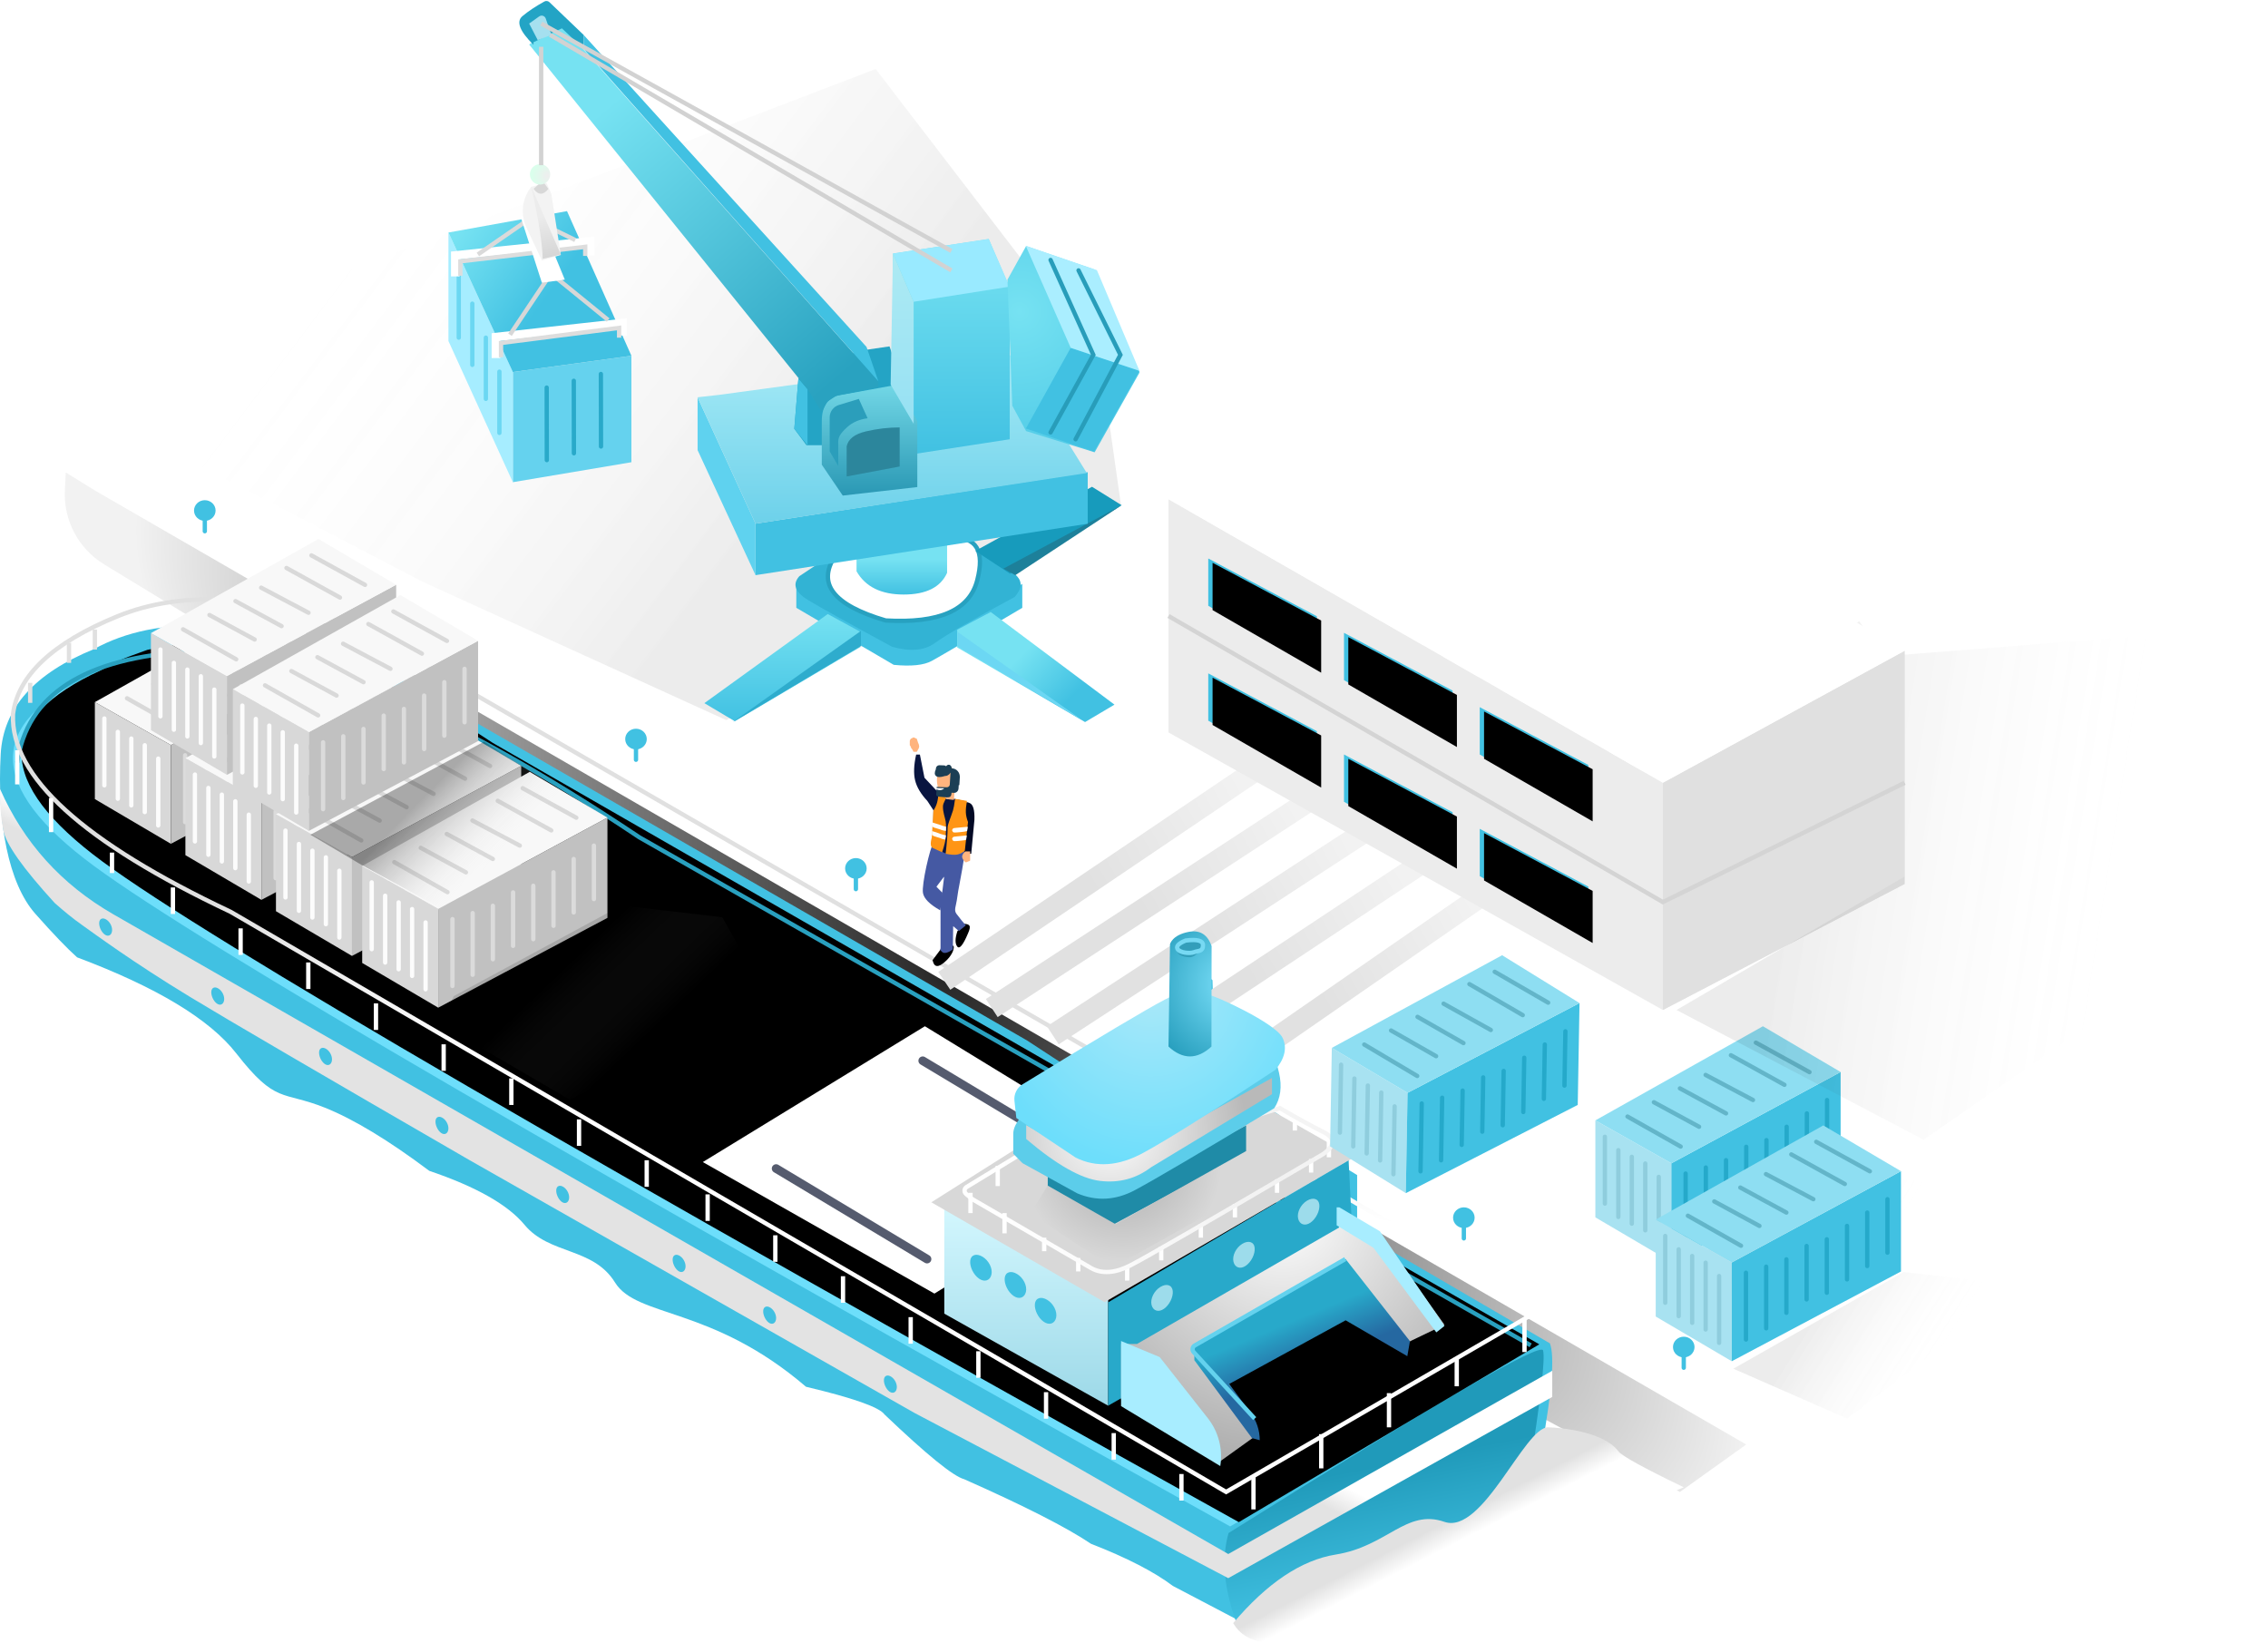 <?xml version="1.0" encoding="UTF-8"?>
<svg width="526px" height="381px" viewBox="0 0 526 381" version="1.1" xmlns="http://www.w3.org/2000/svg" xmlns:xlink="http://www.w3.org/1999/xlink">
    <title>Group 3</title>
    <defs>
        <linearGradient x1="81.202%" y1="39.574%" x2="45.119%" y2="54.026%" id="linearGradient-1">
            <stop stop-color="#FFFFFF" stop-opacity="0" offset="0%"></stop>
            <stop stop-color="#FFFFFF" offset="100%"></stop>
        </linearGradient>
        <radialGradient cx="52.241%" cy="50%" fx="52.241%" fy="50%" r="30.9%" gradientTransform="translate(0.522,0.5),scale(0.605,1),rotate(123.782),scale(1,2.976),translate(-0.522,-0.5)" id="radialGradient-2">
            <stop stop-color="#282828" offset="0%"></stop>
            <stop stop-color="#F2F2F2" offset="100%"></stop>
        </radialGradient>
        <linearGradient x1="42.226%" y1="39.018%" x2="50%" y2="78.681%" id="linearGradient-3">
            <stop stop-color="#209ABA" offset="0%"></stop>
            <stop stop-color="#41C1E2" offset="100%"></stop>
        </linearGradient>
        <path d="M21.302,156.498 C-3.261,167.715 -3.099,182.488 21.787,200.817 C46.673,219.145 134.511,270.206 285.301,354 L355,312.767 L112.295,173.292 C82.586,153.549 55.876,146.357 32.165,151.716 L28.128,153.181 C26.748,153.681 25.406,154.283 24.113,154.98 L21.302,156.498 L21.302,156.498 Z" id="path-4"></path>
        <filter x="-0.9%" y="-1.5%" width="101.7%" height="102.9%" filterUnits="objectBoundingBox" id="filter-5">
            <feGaussianBlur stdDeviation="2" in="SourceAlpha" result="shadowBlurInner1"></feGaussianBlur>
            <feOffset dx="2" dy="-1" in="shadowBlurInner1" result="shadowOffsetInner1"></feOffset>
            <feComposite in="shadowOffsetInner1" in2="SourceAlpha" operator="arithmetic" k2="-1" k3="1" result="shadowInnerInner1"></feComposite>
            <feColorMatrix values="0 0 0 0 0   0 0 0 0 0   0 0 0 0 0  0 0 0 0.07 0" type="matrix" in="shadowInnerInner1"></feColorMatrix>
        </filter>
        <linearGradient x1="53.209%" y1="54.284%" x2="51.277%" y2="56.175%" id="linearGradient-6">
            <stop stop-color="#FFFFFF" offset="0%"></stop>
            <stop stop-color="#E3E3E3" offset="100%"></stop>
        </linearGradient>
        <linearGradient x1="7.669%" y1="32.807%" x2="4.31%" y2="43.74%" id="linearGradient-7">
            <stop stop-color="#E0E0E0" offset="0%"></stop>
            <stop stop-color="#FFFFFF" offset="100%"></stop>
        </linearGradient>
        <linearGradient x1="40.449%" y1="50%" x2="46.336%" y2="55.668%" id="linearGradient-8">
            <stop stop-color="#E1E1E1" offset="0%"></stop>
            <stop stop-color="#FFFFFF" offset="100%"></stop>
        </linearGradient>
        <linearGradient x1="46.092%" y1="65.539%" x2="19.834%" y2="75.838%" id="linearGradient-9">
            <stop stop-color="#F2F2F2" offset="0%"></stop>
            <stop stop-color="#E1E1E1" offset="100%"></stop>
        </linearGradient>
        <linearGradient x1="46.092%" y1="64.519%" x2="19.834%" y2="74.142%" id="linearGradient-10">
            <stop stop-color="#F2F2F2" offset="0%"></stop>
            <stop stop-color="#E1E1E1" offset="100%"></stop>
        </linearGradient>
        <linearGradient x1="46.092%" y1="64.947%" x2="19.834%" y2="74.854%" id="linearGradient-11">
            <stop stop-color="#F2F2F2" offset="0%"></stop>
            <stop stop-color="#E1E1E1" offset="100%"></stop>
        </linearGradient>
        <linearGradient x1="46.092%" y1="66.304%" x2="19.834%" y2="77.111%" id="linearGradient-12">
            <stop stop-color="#F2F2F2" offset="0%"></stop>
            <stop stop-color="#E1E1E1" offset="100%"></stop>
        </linearGradient>
        <linearGradient x1="46.092%" y1="64.523%" x2="19.834%" y2="74.149%" id="linearGradient-13">
            <stop stop-color="#F2F2F2" offset="0%"></stop>
            <stop stop-color="#E1E1E1" offset="100%"></stop>
        </linearGradient>
        <linearGradient x1="50%" y1="0%" x2="50%" y2="100%" id="linearGradient-14">
            <stop stop-color="#D5F8FF" offset="0%"></stop>
            <stop stop-color="#9DD9E8" offset="100%"></stop>
        </linearGradient>
        <radialGradient cx="50%" cy="0%" fx="50%" fy="0%" r="100%" gradientTransform="translate(0.5,0),scale(0.773,1),rotate(90),translate(-0.5,-0)" id="radialGradient-15">
            <stop stop-color="#FFFFFF" offset="0%"></stop>
            <stop stop-color="#AEAEAE" offset="100%"></stop>
        </radialGradient>
        <linearGradient x1="38.735%" y1="37.523%" x2="50%" y2="60.398%" id="linearGradient-16">
            <stop stop-color="#28A9CA" offset="0%"></stop>
            <stop stop-color="#2568A1" offset="100%"></stop>
        </linearGradient>
        <radialGradient cx="81.417%" cy="30.77%" fx="81.417%" fy="30.77%" r="164.746%" gradientTransform="translate(0.814,0.308),scale(0.442,1),rotate(164.027),translate(-0.814,-0.308)" id="radialGradient-17">
            <stop stop-color="#F1F1F1" offset="0%"></stop>
            <stop stop-color="#FFFFFF" offset="100%"></stop>
        </radialGradient>
        <radialGradient cx="33.269%" cy="15.628%" fx="33.269%" fy="15.628%" r="79.689%" gradientTransform="translate(0.333,0.156),scale(0.453,1),rotate(90),translate(-0.333,-0.156)" id="radialGradient-18">
            <stop stop-color="#ABABAB" offset="0%"></stop>
            <stop stop-color="#D8D8D8" offset="100%"></stop>
        </radialGradient>
        <radialGradient cx="34.245%" cy="50%" fx="34.245%" fy="50%" r="131.296%" gradientTransform="translate(0.342,0.5),scale(0.421,1),rotate(-12.158),translate(-0.342,-0.5)" id="radialGradient-19">
            <stop stop-color="#FFFFFF" offset="0%"></stop>
            <stop stop-color="#B9B9B9" offset="100%"></stop>
        </radialGradient>
        <radialGradient cx="50%" cy="0%" fx="50%" fy="0%" r="100%" gradientTransform="translate(0.5,0),scale(0.635,1),rotate(90),translate(-0.5,-0)" id="radialGradient-20">
            <stop stop-color="#ACE9F9" offset="0%"></stop>
            <stop stop-color="#6DDEFB" offset="100%"></stop>
        </radialGradient>
        <radialGradient cx="146.123%" cy="42.209%" fx="146.123%" fy="42.209%" r="198.393%" gradientTransform="translate(1.461,0.422),scale(1,0.345),rotate(90),translate(-1.461,-0.422)" id="radialGradient-21">
            <stop stop-color="#7DE1FB" offset="0%"></stop>
            <stop stop-color="#29A0BF" offset="100%"></stop>
        </radialGradient>
        <linearGradient x1="23.982%" y1="41.145%" x2="71.705%" y2="56.385%" id="linearGradient-22">
            <stop stop-color="#000000" stop-opacity="0.075" offset="0%"></stop>
            <stop stop-color="#F8F8F8" stop-opacity="0" offset="100%"></stop>
        </linearGradient>
        <linearGradient x1="34.29%" y1="38.492%" x2="68.519%" y2="59.985%" id="linearGradient-23">
            <stop stop-color="#000000" stop-opacity="0.131" offset="0%"></stop>
            <stop stop-color="#FFFFFF" stop-opacity="0" offset="99.926%"></stop>
        </linearGradient>
        <filter x="-4.0%" y="-6.7%" width="108.0%" height="113.3%" filterUnits="objectBoundingBox" id="filter-24">
            <feGaussianBlur stdDeviation="1" in="SourceGraphic"></feGaussianBlur>
        </filter>
        <linearGradient x1="34.29%" y1="39.788%" x2="68.519%" y2="58.861%" id="linearGradient-25">
            <stop stop-color="#000000" stop-opacity="0.317" offset="0%"></stop>
            <stop stop-color="#FFFFFF" stop-opacity="0" offset="99.926%"></stop>
        </linearGradient>
        <linearGradient x1="23.982%" y1="37.354%" x2="71.705%" y2="59.118%" id="linearGradient-26">
            <stop stop-color="#F8F8F8" stop-opacity="0" offset="0%"></stop>
            <stop stop-color="#000000" stop-opacity="0.075" offset="100%"></stop>
        </linearGradient>
        <linearGradient x1="50%" y1="0%" x2="50%" y2="100%" id="linearGradient-27">
            <stop stop-color="#76E2F2" offset="0%"></stop>
            <stop stop-color="#41C1E2" offset="100%"></stop>
        </linearGradient>
        <linearGradient x1="50%" y1="25.513%" x2="89.703%" y2="52.701%" id="linearGradient-28">
            <stop stop-color="#76E2F2" offset="0%"></stop>
            <stop stop-color="#41C1E2" offset="100%"></stop>
        </linearGradient>
        <linearGradient x1="50%" y1="40.764%" x2="50%" y2="100%" id="linearGradient-29">
            <stop stop-color="#76E2F2" offset="0%"></stop>
            <stop stop-color="#41C1E2" offset="100%"></stop>
        </linearGradient>
        <linearGradient x1="50%" y1="0%" x2="50%" y2="100%" id="linearGradient-30">
            <stop stop-color="#A6EAF6" offset="0%"></stop>
            <stop stop-color="#6DD1EA" offset="100%"></stop>
        </linearGradient>
        <linearGradient x1="50%" y1="0%" x2="50%" y2="100%" id="linearGradient-31">
            <stop stop-color="#76E2F2" offset="0%"></stop>
            <stop stop-color="#41C1E2" offset="100%"></stop>
        </linearGradient>
        <linearGradient x1="50%" y1="0%" x2="50%" y2="100%" id="linearGradient-32">
            <stop stop-color="#72D7E6" offset="0%"></stop>
            <stop stop-color="#2A98B4" offset="100%"></stop>
        </linearGradient>
        <linearGradient x1="50%" y1="0%" x2="50%" y2="100%" id="linearGradient-33">
            <stop stop-color="#ADEAF3" offset="0%"></stop>
            <stop stop-color="#97E1F3" offset="100%"></stop>
        </linearGradient>
        <radialGradient cx="8.911%" cy="31.766%" fx="8.911%" fy="31.766%" r="156.138%" gradientTransform="translate(0.089,0.318),scale(1,0.64),rotate(90),translate(-0.089,-0.318)" id="radialGradient-34">
            <stop stop-color="#76E2F2" offset="0%"></stop>
            <stop stop-color="#41C1E2" offset="100%"></stop>
        </radialGradient>
        <linearGradient x1="25.502%" y1="18.944%" x2="83.831%" y2="94.967%" id="linearGradient-35">
            <stop stop-color="#76E2F2" offset="0%"></stop>
            <stop stop-color="#29A2C0" offset="100%"></stop>
        </linearGradient>
        <linearGradient x1="-3.987%" y1="28.644%" x2="48.431%" y2="61.924%" id="linearGradient-36">
            <stop stop-color="#76E2F2" offset="0%"></stop>
            <stop stop-color="#41C1E2" offset="100%"></stop>
        </linearGradient>
        <linearGradient x1="44.656%" y1="40.139%" x2="50%" y2="100%" id="linearGradient-37">
            <stop stop-color="#ECECEC" offset="0%"></stop>
            <stop stop-color="#D5D5D5" offset="100%"></stop>
        </linearGradient>
        <radialGradient cx="86.848%" cy="56.77%" fx="86.848%" fy="56.77%" r="75.587%" gradientTransform="translate(0.868,0.568),scale(1,0.996),rotate(-171.776),translate(-0.868,-0.568)" id="radialGradient-38">
            <stop stop-color="#EEEEEE" offset="0%"></stop>
            <stop stop-color="#DAFFEC" offset="100%"></stop>
        </radialGradient>
        <polygon id="path-39" points="9.223 45.52 34.408 58.919 34.408 71.006 9.223 56.491"></polygon>
        <filter x="-4.0%" y="-3.9%" width="107.9%" height="107.8%" filterUnits="objectBoundingBox" id="filter-40">
            <feGaussianBlur stdDeviation="0.5" in="SourceAlpha" result="shadowBlurInner1"></feGaussianBlur>
            <feOffset dx="1" dy="1" in="shadowBlurInner1" result="shadowOffsetInner1"></feOffset>
            <feComposite in="shadowOffsetInner1" in2="SourceAlpha" operator="arithmetic" k2="-1" k3="1" result="shadowInnerInner1"></feComposite>
            <feColorMatrix values="0 0 0 0 0   0 0 0 0 0   0 0 0 0 0  0 0 0 0.146 0" type="matrix" in="shadowInnerInner1"></feColorMatrix>
        </filter>
        <polygon id="path-41" points="40.704 62.761 65.89 76.159 65.89 88.246 40.704 73.732"></polygon>
        <filter x="-4.0%" y="-3.9%" width="107.9%" height="107.8%" filterUnits="objectBoundingBox" id="filter-42">
            <feGaussianBlur stdDeviation="0.5" in="SourceAlpha" result="shadowBlurInner1"></feGaussianBlur>
            <feOffset dx="1" dy="1" in="shadowBlurInner1" result="shadowOffsetInner1"></feOffset>
            <feComposite in="shadowOffsetInner1" in2="SourceAlpha" operator="arithmetic" k2="-1" k3="1" result="shadowInnerInner1"></feComposite>
            <feColorMatrix values="0 0 0 0 0   0 0 0 0 0   0 0 0 0 0  0 0 0 0.146 0" type="matrix" in="shadowInnerInner1"></feColorMatrix>
        </filter>
        <polygon id="path-43" points="72.186 80.001 97.371 93.399 97.371 105.486 72.186 90.972"></polygon>
        <filter x="-4.0%" y="-3.9%" width="107.9%" height="107.8%" filterUnits="objectBoundingBox" id="filter-44">
            <feGaussianBlur stdDeviation="0.5" in="SourceAlpha" result="shadowBlurInner1"></feGaussianBlur>
            <feOffset dx="1" dy="1" in="shadowBlurInner1" result="shadowOffsetInner1"></feOffset>
            <feComposite in="shadowOffsetInner1" in2="SourceAlpha" operator="arithmetic" k2="-1" k3="1" result="shadowInnerInner1"></feComposite>
            <feColorMatrix values="0 0 0 0 0   0 0 0 0 0   0 0 0 0 0  0 0 0 0.146 0" type="matrix" in="shadowInnerInner1"></feColorMatrix>
        </filter>
        <polygon id="path-45" points="9.223 72.164 34.408 85.562 34.408 97.649 9.223 83.135"></polygon>
        <filter x="-4.0%" y="-3.9%" width="107.9%" height="107.8%" filterUnits="objectBoundingBox" id="filter-46">
            <feGaussianBlur stdDeviation="0.5" in="SourceAlpha" result="shadowBlurInner1"></feGaussianBlur>
            <feOffset dx="1" dy="1" in="shadowBlurInner1" result="shadowOffsetInner1"></feOffset>
            <feComposite in="shadowOffsetInner1" in2="SourceAlpha" operator="arithmetic" k2="-1" k3="1" result="shadowInnerInner1"></feComposite>
            <feColorMatrix values="0 0 0 0 0   0 0 0 0 0   0 0 0 0 0  0 0 0 0.146 0" type="matrix" in="shadowInnerInner1"></feColorMatrix>
        </filter>
        <polygon id="path-47" points="72.186 108.212 97.371 121.61 97.371 133.697 72.186 119.183"></polygon>
        <filter x="-4.0%" y="-3.9%" width="107.9%" height="107.8%" filterUnits="objectBoundingBox" id="filter-48">
            <feGaussianBlur stdDeviation="0.5" in="SourceAlpha" result="shadowBlurInner1"></feGaussianBlur>
            <feOffset dx="1" dy="1" in="shadowBlurInner1" result="shadowOffsetInner1"></feOffset>
            <feComposite in="shadowOffsetInner1" in2="SourceAlpha" operator="arithmetic" k2="-1" k3="1" result="shadowInnerInner1"></feComposite>
            <feColorMatrix values="0 0 0 0 0   0 0 0 0 0   0 0 0 0 0  0 0 0 0.146 0" type="matrix" in="shadowInnerInner1"></feColorMatrix>
        </filter>
        <polygon id="path-49" points="40.704 90.972 65.89 104.37 65.89 116.457 40.704 101.943"></polygon>
        <filter x="-4.0%" y="-3.9%" width="107.9%" height="107.8%" filterUnits="objectBoundingBox" id="filter-50">
            <feGaussianBlur stdDeviation="0.5" in="SourceAlpha" result="shadowBlurInner1"></feGaussianBlur>
            <feOffset dx="1" dy="1" in="shadowBlurInner1" result="shadowOffsetInner1"></feOffset>
            <feComposite in="shadowOffsetInner1" in2="SourceAlpha" operator="arithmetic" k2="-1" k3="1" result="shadowInnerInner1"></feComposite>
            <feColorMatrix values="0 0 0 0 0   0 0 0 0 0   0 0 0 0 0  0 0 0 0.146 0" type="matrix" in="shadowInnerInner1"></feColorMatrix>
        </filter>
        <linearGradient x1="16.604%" y1="60.633%" x2="71.705%" y2="68.279%" id="linearGradient-51">
            <stop stop-color="#000000" stop-opacity="0.075" offset="0%"></stop>
            <stop stop-color="#F8F8F8" stop-opacity="0" offset="100%"></stop>
        </linearGradient>
    </defs>
    <g id="UI-DESKTOP" stroke="none" stroke-width="1" fill="none" fill-rule="evenodd">
        <g id="Cards-/-Buy-Now-Load-Later" transform="translate(-779, -211)">
            <g id="Group-3" transform="translate(779, 211)">
                <polygon id="Path-479" fill="url(#linearGradient-1)" points="404.199 335 526 251.046 106.534 59 15 109.469"></polygon>
                <path d="M15.25,109.576 L22,113.743 L404.993,335 L389.615,346 L281.596,287.868 L24.134,130.874 C18.195,127.253 14.71,120.677 15.048,113.73 L15.25,109.576 L15.25,109.576 Z" id="Path-70" fill="url(#radialGradient-2)"></path>
                <path d="M17.879,222.02 C36.308,228.941 48.611,236.361 54.788,244.279 C64.053,256.156 65.371,252.897 75.354,256.888 C82.009,259.549 90.08,264.432 99.568,271.537 C110.432,275.222 117.793,279.394 121.651,284.051 C127.437,291.036 137.547,289.211 142.632,297.42 C147.717,305.629 165.106,302.88 186.926,321.608 C197.904,324.218 203.978,326.364 205.148,328.045 C214.935,337.376 221.094,342.379 223.624,343.052 C237.554,349.227 247.355,354.218 253.027,358.026 C261.335,361.262 267.665,364.52 272.018,367.8 C282.442,373.267 287.654,376 287.654,376 C294.237,370.929 298.539,368.101 300.561,367.514 C308.601,363.296 313.926,361.106 316.537,360.943 L335.069,349.751 C346.281,340.563 353.77,335.968 357.536,335.968 C359.951,322.631 360.591,314.488 359.456,311.54 C329.65,294.168 314.747,285.482 314.747,285.482 C314.75,276.834 314.752,272.51 314.752,272.51 C303.616,265.731 298.048,262.342 298.048,262.342 C298.161,259.891 297.079,258.317 294.801,257.622 C296.183,252.475 296.55,248.955 295.9,247.061 C291.908,241.677 287.868,238.143 283.779,236.46 C282.236,236.13 281.465,235.965 281.465,235.965 C281.29,230.204 281.203,227.323 281.203,227.323 C280.64,226.823 280.358,226.573 280.358,226.573 C276.822,225.882 275.054,225.536 275.054,225.536 C273.742,227 273.086,227.731 273.086,227.731 C272.773,230.999 272.616,232.633 272.616,232.633 C272.814,234.857 272.912,235.969 272.912,235.969 C258.027,244.919 250.585,249.393 250.585,249.393 L238.191,241.294 L85.386,153.16 C57.792,143.232 36.581,142.363 21.751,150.554 C7.957,156.171 0.762,164.262 0.167,174.826 C-0.726,190.673 1.973,204.906 8.18,211.906 C12.317,216.573 15.55,219.944 17.879,222.02 Z" id="Path-33" fill="#41C1E2"></path>
                <path d="M286.473,375.527 C290.463,386.886 312.302,366.744 312.302,366.744 C312.302,366.744 322.714,363.008 343.539,355.536 L354.59,341.653 C357.312,324.59 358.404,315.096 357.867,313.173 C357.331,311.25 333.018,325.371 284.93,355.536 C283.299,361.291 283.813,367.955 286.473,375.527 Z" id="Path-43" fill="url(#linearGradient-3)"></path>
                <g id="Path-35">
                    <use fill="#6DDEFB" fill-rule="evenodd" xlink:href="#path-4"></use>
                    <use fill="black" fill-opacity="1" filter="url(#filter-5)" xlink:href="#path-4"></use>
                </g>
                <path d="M4,176.863 C6.236,161.117 19.57,152.528 44.002,151.097 C68.434,149.667 103.192,164.028 148.274,194.18 L355,312" id="Path-36" stroke="#29A0BF"></path>
                <path d="M0.025,183 C5.509,195.426 14.236,205.089 26.204,211.991 L284.861,360.399 L360,317.9 L360,323.975 L284.861,366 L212.138,327.707 L108.797,268.995 C74.529,249.186 52.961,236.591 44.093,231.209 C30.791,223.135 21.814,216.491 18.944,214.459 C17.03,213.105 14.95,211.43 12.704,209.434 C5.323,201.374 1.338,195.728 0.748,192.498 C0.158,189.267 -0.083,186.101 0.025,183 Z" id="Path-38" fill="url(#linearGradient-6)"></path>
                <path d="M206.234,322.691 C206.994,323.281 207.768,323.001 207.961,322.068 C208.155,321.134 207.606,319.899 206.735,319.309 C205.865,318.719 205.092,318.999 205.008,319.932 C204.925,320.866 205.474,322.101 206.234,322.691 Z" id="Oval" fill="#41C1E2"></path>
                <path d="M178.234,306.691 C178.994,307.281 179.768,307.001 179.961,306.068 C180.155,305.134 179.606,303.899 178.735,303.309 C177.865,302.719 177.092,302.999 177.008,303.932 C176.925,304.866 177.474,306.101 178.234,306.691 Z" id="Oval-Copy-20" fill="#41C1E2"></path>
                <path d="M157.234,294.691 C157.994,295.281 158.768,295.001 158.961,294.068 C159.155,293.134 158.606,291.899 157.735,291.309 C156.865,290.719 156.092,290.999 156.008,291.932 C155.925,292.866 156.474,294.101 157.234,294.691 Z" id="Oval-Copy-21" fill="#41C1E2"></path>
                <path d="M130.234,278.691 C130.994,279.281 131.768,279.001 131.961,278.068 C132.155,277.134 131.606,275.899 130.735,275.309 C129.865,274.719 129.092,274.999 129.008,275.932 C128.925,276.866 129.474,278.101 130.234,278.691 Z" id="Oval-Copy-22" fill="#41C1E2"></path>
                <path d="M102.234,262.691 C102.994,263.281 103.768,263.001 103.961,262.068 C104.155,261.134 103.606,259.899 102.735,259.309 C101.865,258.719 101.092,258.999 101.008,259.932 C100.925,260.866 101.474,262.101 102.234,262.691 Z" id="Oval-Copy-23" fill="#41C1E2"></path>
                <path d="M75.234,246.691 C75.994,247.281 76.768,247.001 76.961,246.068 C77.155,245.134 76.606,243.899 75.735,243.309 C74.865,242.719 74.092,242.999 74.008,243.932 C73.925,244.866 74.474,246.101 75.234,246.691 Z" id="Oval-Copy-24" fill="#41C1E2"></path>
                <path d="M50.234,232.691 C50.994,233.281 51.768,233.001 51.961,232.068 C52.155,231.134 51.606,229.899 50.735,229.309 C49.865,228.719 49.092,228.999 49.008,229.932 C48.925,230.866 49.474,232.101 50.234,232.691 Z" id="Oval-Copy-25" fill="#41C1E2"></path>
                <path d="M24.234,216.691 C24.994,217.281 25.768,217.001 25.961,216.068 C26.155,215.134 25.606,213.899 24.735,213.309 C23.865,212.719 23.092,212.999 23.008,213.932 C22.925,214.866 23.474,216.101 24.234,216.691 Z" id="Oval-Copy-26" fill="#41C1E2"></path>
                <path d="M284.362,346 L355.753,304.588 C356.625,304.108 355.19,302.771 351.45,300.577 C347.71,298.382 334.357,290.595 311.393,277.216 L84.203,146.086 C61.237,137.844 42.248,136.792 27.238,142.93 C12.227,149.067 4.153,156.635 3.016,165.632 C2.412,180.016 19.235,195.293 53.482,211.463 L238.894,319.427 L284.362,346 Z" id="Path-39" stroke="url(#linearGradient-7)"></path>
                <path d="M286,376.419 C293.892,367.097 301.826,361.797 309.804,360.519 C321.77,358.601 326.121,349.869 335,352.938 C343.879,356.008 353.607,330.885 359.055,331.016 C361.745,331.08 371.889,331.935 375.328,336.567 C376.131,337.649 381.188,340.434 390.5,344.922 C343.448,364.839 314.976,376.297 305.083,379.296 C295.19,382.295 288.829,381.336 286,376.419 Z" id="Path-40" fill="url(#linearGradient-8)"></path>
                <path d="M274,341.844 L274,344.274 L274,348 M258.302,332.353 L258.302,334.783 L258.302,338.509 M242.605,322.862 L242.605,325.292 L242.605,329.018 M226.907,313.371 L226.907,315.801 L226.907,319.527 M211.209,305.462 L211.209,307.892 L211.209,311.618 M195.512,295.971 L195.512,298.401 L195.512,302.127 M179.814,286.481 L179.814,288.911 L179.814,292.636 M164.116,276.99 L164.116,279.42 L164.116,283.145 M149.988,269.081 L149.988,271.511 L149.988,275.236 M134.291,259.59 L134.291,262.02 L134.291,265.745 M118.593,250.099 L118.593,252.529 L118.593,256.255 M102.895,242.19 L102.895,244.62 L102.895,248.345 M87.198,232.699 L87.198,235.129 L87.198,238.855 M71.5,223.208 L71.5,225.638 L71.5,229.364 M55.802,215.299 L55.802,217.729 L55.802,221.455 M40.105,205.808 L40.105,208.238 L40.105,211.964 M25.977,197.727 L25.977,199.601 L25.977,202.473 M11.849,185.073 L11.849,188.195 L11.849,192.982 M4,174 L4,177.122 L4,181.909" id="Combined-Shape" stroke="#FFFFFF"></path>
                <path d="M7,158.364 L7,160.194 L7,163 M16,149.091 L16,150.921 L16,153.727 M22,146 L22,147.83 L22,150.636" id="Combined-Shape" stroke="#E0E0E0"></path>
                <path d="M290.71,350.05 L290.71,342.119 M306.424,340.533 L306.424,332.602 M322.139,331.016 L322.139,323.085 M337.853,321.498 L337.853,315.154 M353.567,313.567 L353.567,305.636" id="Combined-Shape" stroke="#FFFFFF"></path>
                <g id="Group-30" transform="translate(219, 118)" stroke-width="5">
                    <line x1="0" y1="109.467" x2="160.107" y2="1.27" id="Path-123" stroke="url(#linearGradient-9)"></line>
                    <line x1="25.176" y1="122.103" x2="183.71" y2="18.645" id="Path-123-Copy" stroke="url(#linearGradient-10)"></line>
                    <line x1="36.191" y1="131.581" x2="199.445" y2="23.384" id="Path-123-Copy-2" stroke="url(#linearGradient-11)"></line>
                    <line x1="55.074" y1="137.899" x2="213.607" y2="28.122" id="Path-123-Copy-3" stroke="url(#linearGradient-12)"></line>
                    <line x1="11.015" y1="115.785" x2="174.269" y2="9.168" id="Path-123-Copy-4" stroke="url(#linearGradient-13)"></line>
                </g>
                <polygon id="Path-62" fill="#FFFFFF" points="163 269.496 216.712 300 266 269.496 214.5 238"></polygon>
                <polygon id="Path-44" fill="url(#linearGradient-14)" points="257 326 219 304.652 219 278 257 301.42"></polygon>
                <polygon id="Path-45" fill="#28A9CA" points="257 302.032 257 326 314 293.466 312.767 269"></polygon>
                <polygon id="Path-46" fill="#D8D8D8" points="216 278.826 256.171 302 314 268.398 271.115 244"></polygon>
                <polygon id="Path-47" fill="url(#radialGradient-15)" points="260 311.689 260 324.496 282.846 339 291.935 332.479 284.332 319.788 310.566 304.241 325.712 311.689 335 307.228 320.188 286.507 310.566 281 310.566 284.683 263.681 311.689"></polygon>
                <path d="M260,311 L260,326.098 L283.011,340 C283.642,336.062 282.596,332.039 280.129,328.905 L268.963,314.725 L268.963,314.725 L260,311 Z" id="Path-48" fill="#A8EDFF"></path>
                <path d="M290.363,333.516 L292.161,334 C292.161,331.723 291.428,329.507 290.07,327.68 L285.078,320.96 L285.078,320.96 L312.078,306.198 L326.388,314.517 L327,311.035 L312.078,292 L277,312.108 L277,315.45 L290.363,333.516 Z" id="Path-49" fill="url(#linearGradient-16)"></path>
                <path d="M290.987,329 L276.845,313.58 C276.472,313.173 276.499,312.541 276.906,312.167 C276.96,312.117 277.02,312.074 277.084,312.037 L312,292 L312,292" id="Path-50" stroke="#64D2EE"></path>
                <polygon id="Path-51" fill="#A8EDFF" points="310 284.169 318.546 289.386 333.118 309 335 307.513 320.035 285.555 310.632 280 310 280"></polygon>
                <line x1="214" y1="246" x2="249" y2="267" id="Path-63-Copy" stroke="#555B6E" stroke-width="2" stroke-linecap="round"></line>
                <path d="M225.075,276.632 L225.075,281.33 M231.394,270.368 L231.394,275.066 M232.974,281.33 L232.974,286.028 M250.069,291.736 L250.069,294.864 M261.414,293.858 L261.414,296.99 M269.314,289.16 L269.314,292.292 M278.509,283.906 L278.509,287.034 M286.409,279.208 L286.409,282.336 M296.173,273.5 L296.173,276.632 M304.073,268.802 L304.073,271.934 M300.31,259 L300.31,260.473 L300.31,262.186 M308.21,263.698 L308.21,265.87 L308.21,268.396 M242.17,287.038 L242.17,290.166" id="Combined-Shape" stroke="#FFFFFF"></path>
                <path d="M225.491,278.097 L253.074,294.093 C255.588,295.483 258.61,295.275 262.141,293.47 C265.672,291.665 280.605,283.043 306.941,267.604 C309.686,265.586 309.686,263.897 306.941,262.536 C304.195,261.174 300.83,259.329 296.844,257 L245.351,272.678 L236.795,267.604 L224.188,275.277 C223.717,275.564 223.567,276.179 223.854,276.651 C223.91,276.743 223.981,276.826 224.064,276.896 L225.491,278.097 L225.491,278.097 Z" id="Path-52" stroke="url(#radialGradient-17)"></path>
                <polygon id="Path-55" fill="#1F8BA7" points="243 275.308 258.173 284 289 267.372 289 262.746 289 261 258.173 277.246 243 270.787"></polygon>
                <path d="M237.155,258.64 C235.718,260.215 235,261.645 235,262.929 C235,264.212 235,265.761 235,267.573 L237.155,269.763 L249.842,276.755 C254.307,278.637 258.769,278.385 263.228,276.002 C267.687,273.618 278.455,267.287 295.53,257.009 C297,254.755 297.368,252.012 296.632,248.78 C295.897,245.547 295.206,244.891 294.559,246.812 L284.189,240 L253.344,246.812 L237.155,257.009 L237.155,258.64 Z" id="Path-56" fill="#5CCDEA"></path>
                <polygon id="Path-57" fill="url(#radialGradient-18)" points="242.969 274.941 239 281.374 257.926 294 299.25 271.015 303 266.291 294.075 265 288.819 267.051 258.713 283.903"></polygon>
                <path d="M238,260.936 L238,264.151 C245.013,270.108 250.728,273.348 255.145,273.87 C259.563,274.392 263.49,273.345 266.927,270.729 L295,253.758 L295,250 L262.575,267.956 C257.091,269.087 252.536,268.736 248.909,266.902 C245.281,265.068 241.645,263.079 238,260.936 Z" id="Path-58" fill="url(#radialGradient-19)"></path>
                <path d="M235.706,259.28 L249.48,268.466 C254.224,270.829 259.446,270.462 265.145,267.364 C270.844,264.265 281.069,257.841 295.82,248.09 C298,245.419 298.545,242.948 297.455,240.678 C295.82,237.272 281.575,230.768 280.425,230.768 C279.276,230.768 276.597,228.471 270.144,231.822 C266.007,233.971 255.012,240.517 237.16,251.46 C235.841,252.268 235.106,253.764 235.274,255.302 L235.706,259.28 L235.706,259.28 Z" id="Path-59" fill="url(#radialGradient-20)"></path>
                <path d="M271,242.71 C274.318,245.763 277.64,245.763 280.964,242.71 L281,219.417 C280.056,216.723 278.286,215.622 275.688,216.114 C271.793,216.851 271.349,218.998 271.349,218.998 C271.349,218.998 271.233,226.902 271,242.71 Z" id="Path-60" fill="url(#radialGradient-21)"></path>
                <path d="M275.896,222 C277.495,222 279,219.65 279,218.842 C279,218.035 277.599,218 276,218 C274.401,218 273,219.731 273,220.538 C273,221.345 274.297,222 275.896,222 Z" id="Oval" fill="#339EBA"></path>
                <path d="M274.985,218.121 C273.41,218.764 272.772,219.399 273.072,220.026 C273.521,220.967 275.978,221.212 276.927,220.822 C277.876,220.432 279,220.768 279,219.194 C279,218.145 277.662,217.787 274.985,218.121 Z" id="Path-61" stroke="#77D9F3"></path>
                <line x1="180" y1="271" x2="215" y2="292" id="Path-63" stroke="#555B6E" stroke-width="2" stroke-linecap="round"></line>
                <path d="M227.057,296.536 C228.324,297.421 229.613,297.002 229.935,295.601 C230.258,294.201 229.343,292.348 227.892,291.464 C226.442,290.579 225.153,290.998 225.014,292.399 C224.875,293.799 225.79,295.652 227.057,296.536 Z" id="Oval-Copy-27" fill="#41C1E2"></path>
                <path d="M235.057,300.536 C236.324,301.421 237.613,301.002 237.935,299.601 C238.258,298.201 237.343,296.348 235.892,295.464 C234.442,294.579 233.153,294.998 233.014,296.399 C232.875,297.799 233.79,299.652 235.057,300.536 Z" id="Oval-Copy-28" fill="#41C1E2"></path>
                <path d="M242.057,306.536 C243.324,307.421 244.613,307.002 244.935,305.601 C245.258,304.201 244.343,302.348 242.892,301.464 C241.442,300.579 240.153,300.998 240.014,302.399 C239.875,303.799 240.79,305.652 242.057,306.536 Z" id="Oval-Copy-29" fill="#41C1E2"></path>
                <path d="M269.057,303.536 C270.324,304.421 271.613,304.002 271.935,302.601 C272.258,301.201 271.343,299.348 269.892,298.464 C268.442,297.579 267.153,297.998 267.014,299.399 C266.875,300.799 267.79,302.652 269.057,303.536 Z" id="Oval-Copy-30" fill="#9DDCEB" transform="translate(269.5, 301) scale(-1, 1) translate(-269.5, -301) "></path>
                <path d="M303.057,283.536 C304.324,284.421 305.613,284.002 305.935,282.601 C306.258,281.201 305.343,279.348 303.892,278.464 C302.442,277.579 301.153,277.998 301.014,279.399 C300.875,280.799 301.79,282.652 303.057,283.536 Z" id="Oval-Copy-31" fill="#9DDCEB" transform="translate(303.5, 281) scale(-1, 1) translate(-303.5, -281) "></path>
                <path d="M288.057,293.536 C289.324,294.421 290.613,294.002 290.935,292.601 C291.258,291.201 290.343,289.348 288.892,288.464 C287.442,287.579 286.153,287.998 286.014,289.399 C285.875,290.799 286.79,292.652 288.057,293.536 Z" id="Oval-Copy-32" fill="#9DDCEB" transform="translate(288.5, 291) scale(-1, 1) translate(-288.5, -291) "></path>
                <polygon id="Path-122" fill="url(#linearGradient-22)" points="388 294.421 427.522 272 455 275.172 414.403 306"></polygon>
                <g id="crate-copy" transform="translate(22, 141)">
                    <polygon id="Path-64" fill="#D8D8D8" points="-1.77605931e-13 21.833 -1.77605931e-13 44.322 17.632 54.692 17.632 31.787"></polygon>
                    <polygon id="Path-65" fill="#C1C1C1" points="17.632 54.692 56.88 33.869 56.88 10.61 17.632 31.787"></polygon>
                    <polygon id="Path-66" fill="#F8F8F8" points="0 21.833 17.632 31.787 56.88 10.61 38.858 3.5241089e-13"></polygon>
                    <path d="M20.933,34.158 L20.933,49.657 M25.62,32.757 L25.62,47.064 M30.306,31.058 L30.306,43.458 M34.993,27.958 L34.993,40.358 M39.68,26.409 L39.68,38.808 M44.367,23.309 L44.367,35.708 M49.053,20.209 L49.053,32.608 M53.74,17.109 L53.74,29.508" id="Combined-Shape" stroke="#DBDBDB" stroke-linecap="round"></path>
                    <path d="M2.204,25.632 L2.204,41.131 M5.328,28.732 L5.328,44.231 M8.453,30.282 L8.453,45.781 M11.577,31.831 L11.577,47.331 M14.702,34.931 L14.702,50.431" id="Combined-Shape" stroke="#FCFCFC" stroke-linecap="round"></path>
                    <path d="M7.29,20.203 L19.368,27.591 M37.64,4.113 L49.828,11.38 M31.756,6.828 L43.922,14.119 M25.73,11.189 L36.506,17.385 M19.671,14.097 L30.152,20.267 M13.524,17.102 L23.798,23.148" id="Combined-Shape" stroke="#D9D9D9" stroke-linecap="round" transform="translate(28.559, 15.852) rotate(-2) translate(-28.559, -15.852) "></path>
                </g>
                <g id="crate-copy-2" transform="translate(43, 154)">
                    <polygon id="Path-64" fill="#D8D8D8" points="-1.77605931e-13 21.833 -1.77605931e-13 44.322 17.632 54.692 17.632 31.787"></polygon>
                    <polygon id="Path-65" fill="#C1C1C1" points="17.632 54.692 56.88 33.869 56.88 10.61 17.632 31.787"></polygon>
                    <polygon id="Path-66" fill="#F8F8F8" points="0 21.833 17.632 31.787 56.88 10.61 38.858 3.5241089e-13"></polygon>
                    <path d="M20.933,34.158 L20.933,49.657 M25.62,32.757 L25.62,47.064 M30.306,31.058 L30.306,43.458 M34.993,27.958 L34.993,40.358 M39.68,26.409 L39.68,38.808 M44.367,23.309 L44.367,35.708 M49.053,20.209 L49.053,32.608 M53.74,17.109 L53.74,29.508" id="Combined-Shape" stroke="#DBDBDB" stroke-linecap="round"></path>
                    <path d="M2.204,25.632 L2.204,41.131 M5.328,28.732 L5.328,44.231 M8.453,30.282 L8.453,45.781 M11.577,31.831 L11.577,47.331 M14.702,34.931 L14.702,50.431" id="Combined-Shape" stroke="#FCFCFC" stroke-linecap="round"></path>
                    <path d="M7.29,20.203 L19.368,27.591 M37.64,4.113 L49.828,11.38 M31.756,6.828 L43.922,14.119 M25.73,11.189 L36.506,17.385 M19.671,14.097 L30.152,20.267 M13.524,17.102 L23.798,23.148" id="Combined-Shape" stroke="#D9D9D9" stroke-linecap="round" transform="translate(28.559, 15.852) rotate(-2) translate(-28.559, -15.852) "></path>
                </g>
                <g id="crate" transform="translate(64, 167)">
                    <polygon id="Path-64" fill="#D8D8D8" points="-1.77605931e-13 21.833 -1.77605931e-13 44.322 17.632 54.692 17.632 31.787"></polygon>
                    <polygon id="Path-65" fill="#C1C1C1" points="17.632 54.692 56.88 33.869 56.88 10.61 17.632 31.787"></polygon>
                    <polygon id="Path-66" fill="#F8F8F8" points="0 21.833 17.632 31.787 56.88 10.61 38.858 3.5241089e-13"></polygon>
                    <path d="M20.933,34.158 L20.933,49.657 M25.62,32.757 L25.62,47.064 M30.306,31.058 L30.306,43.458 M34.993,27.958 L34.993,40.358 M39.68,26.409 L39.68,38.808 M44.367,23.309 L44.367,35.708 M49.053,20.209 L49.053,32.608 M53.74,17.109 L53.74,29.508" id="Combined-Shape" stroke="#DBDBDB" stroke-linecap="round"></path>
                    <path d="M2.204,25.632 L2.204,41.131 M5.328,28.732 L5.328,44.231 M8.453,30.282 L8.453,45.781 M11.577,31.831 L11.577,47.331 M14.702,34.931 L14.702,50.431" id="Combined-Shape" stroke="#FCFCFC" stroke-linecap="round"></path>
                    <path d="M7.29,20.203 L19.368,27.591 M37.64,4.113 L49.828,11.38 M31.756,6.828 L43.922,14.119 M25.73,11.189 L36.506,17.385 M19.671,14.097 L30.152,20.267 M13.524,17.102 L23.798,23.148" id="Combined-Shape" stroke="#D9D9D9" stroke-linecap="round" transform="translate(28.559, 15.852) rotate(-2) translate(-28.559, -15.852) "></path>
                </g>
                <g id="crate" transform="translate(84, 179)">
                    <polygon id="Path-64" fill="#D8D8D8" points="-1.77605931e-13 21.833 -1.77605931e-13 44.322 17.632 54.692 17.632 31.787"></polygon>
                    <polygon id="Path-65" fill="#C1C1C1" points="17.632 54.692 56.88 33.869 56.88 10.61 17.632 31.787"></polygon>
                    <polygon id="Path-66" fill="#F8F8F8" points="0 21.833 17.632 31.787 56.88 10.61 38.858 3.5241089e-13"></polygon>
                    <path d="M20.933,34.158 L20.933,49.657 M25.62,32.757 L25.62,47.064 M30.306,31.058 L30.306,43.458 M34.993,27.958 L34.993,40.358 M39.68,26.409 L39.68,38.808 M44.367,23.309 L44.367,35.708 M49.053,20.209 L49.053,32.608 M53.74,17.109 L53.74,29.508" id="Combined-Shape" stroke="#DBDBDB" stroke-linecap="round"></path>
                    <path d="M2.204,25.632 L2.204,41.131 M5.328,28.732 L5.328,44.231 M8.453,30.282 L8.453,45.781 M11.577,31.831 L11.577,47.331 M14.702,34.931 L14.702,50.431" id="Combined-Shape" stroke="#FCFCFC" stroke-linecap="round"></path>
                    <path d="M7.29,20.203 L19.368,27.591 M37.64,4.113 L49.828,11.38 M31.756,6.828 L43.922,14.119 M25.73,11.189 L36.506,17.385 M19.671,14.097 L30.152,20.267 M13.524,17.102 L23.798,23.148" id="Combined-Shape" stroke="#D9D9D9" stroke-linecap="round" transform="translate(28.559, 15.852) rotate(-2) translate(-28.559, -15.852) "></path>
                </g>
                <g id="crate-copy-5" transform="translate(370, 238)">
                    <polygon id="Path-64" fill="#A8E2F1" points="-1.77605931e-13 21.833 -1.77605931e-13 44.322 17.632 54.692 17.632 31.787"></polygon>
                    <polygon id="Path-65" fill="#41C1E2" points="17.632 54.692 56.88 33.869 56.88 10.61 17.632 31.787"></polygon>
                    <polygon id="Path-66" fill="#8EDEF2" points="0 21.833 17.632 31.787 56.88 10.61 38.858 3.5241089e-13"></polygon>
                    <path d="M20.933,34.158 L20.933,49.657 M25.62,32.757 L25.62,47.064 M30.306,31.058 L30.306,43.458 M34.993,27.958 L34.993,40.358 M39.68,26.409 L39.68,38.808 M44.367,23.309 L44.367,35.708 M49.053,20.209 L49.053,32.608 M53.74,17.109 L53.74,29.508" id="Combined-Shape" stroke="#25A9CA" stroke-linecap="round"></path>
                    <path d="M2.204,25.632 L2.204,41.131 M5.328,28.732 L5.328,44.231 M8.453,30.282 L8.453,45.781 M11.577,31.831 L11.577,47.331 M14.702,34.931 L14.702,50.431" id="Combined-Shape" stroke="#8FCDDD" stroke-linecap="round"></path>
                    <path d="M7.29,20.203 L19.368,27.591 M37.64,4.113 L49.828,11.38 M31.756,6.828 L43.922,14.119 M25.73,11.189 L36.506,17.385 M19.671,14.097 L30.152,20.267 M13.524,17.102 L23.798,23.148" id="Combined-Shape" stroke="#63B5C9" stroke-linecap="round" transform="translate(28.559, 15.852) rotate(-2) translate(-28.559, -15.852) "></path>
                </g>
                <g id="crate-copy-6" transform="translate(384, 261)">
                    <polygon id="Path-64" fill="#A8E2F1" points="-1.77605931e-13 21.833 -1.77605931e-13 44.322 17.632 54.692 17.632 31.787"></polygon>
                    <polygon id="Path-65" fill="#41C1E2" points="17.632 54.692 56.88 33.869 56.88 10.61 17.632 31.787"></polygon>
                    <polygon id="Path-66" fill="#8EDEF2" points="0 21.833 17.632 31.787 56.88 10.61 38.858 3.5241089e-13"></polygon>
                    <path d="M20.933,34.158 L20.933,49.657 M25.62,32.757 L25.62,47.064 M30.306,31.058 L30.306,43.458 M34.993,27.958 L34.993,40.358 M39.68,26.409 L39.68,38.808 M44.367,23.309 L44.367,35.708 M49.053,20.209 L49.053,32.608 M53.74,17.109 L53.74,29.508" id="Combined-Shape" stroke="#25A9CA" stroke-linecap="round"></path>
                    <path d="M2.204,25.632 L2.204,41.131 M5.328,28.732 L5.328,44.231 M8.453,30.282 L8.453,45.781 M11.577,31.831 L11.577,47.331 M14.702,34.931 L14.702,50.431" id="Combined-Shape" stroke="#8FCDDD" stroke-linecap="round"></path>
                    <path d="M7.29,20.203 L19.368,27.591 M37.64,4.113 L49.828,11.38 M31.756,6.828 L43.922,14.119 M25.73,11.189 L36.506,17.385 M19.671,14.097 L30.152,20.267 M13.524,17.102 L23.798,23.148" id="Combined-Shape" stroke="#63B5C9" stroke-linecap="round" transform="translate(28.559, 15.852) rotate(-2) translate(-28.559, -15.852) "></path>
                </g>
                <g id="crate-copy-7" transform="translate(337.773, 249.351) rotate(1) translate(-337.773, -249.351) translate(308.773, 221.351)">
                    <polygon id="Path-64" fill="#A8E2F1" points="-1.78779085e-13 22.177 -1.78779085e-13 45.021 17.748 55.556 17.748 32.289"></polygon>
                    <polygon id="Path-65" fill="#41C1E2" points="17.748 55.556 57.255 34.403 57.255 10.777 17.748 32.289"></polygon>
                    <polygon id="Path-66" fill="#8EDEF2" points="0 22.177 17.748 32.289 57.255 10.777 39.114 3.57972605e-13"></polygon>
                    <path d="M21.071,34.697 L21.071,50.441 M25.789,33.274 L25.789,47.807 M30.507,31.548 L30.507,44.144 M35.224,28.4 L35.224,40.995 M39.942,26.825 L39.942,39.42 M44.66,23.677 L44.66,36.272 M49.377,20.528 L49.377,33.123 M54.095,17.379 L54.095,29.974" id="Combined-Shape" stroke="#25A9CA" stroke-linecap="round"></path>
                    <path d="M2.218,26.036 L2.218,41.78 M5.364,29.185 L5.364,44.929 M8.509,30.759 L8.509,46.503 M11.654,32.334 L11.654,48.078 M14.799,35.483 L14.799,51.226" id="Combined-Shape" stroke="#8FCDDD" stroke-linecap="round"></path>
                    <path d="M7.338,20.522 L19.496,28.026 M37.888,4.178 L50.157,11.559 M31.966,6.936 L44.212,14.342 M25.9,11.365 L36.747,17.66 M19.801,14.319 L30.351,20.587 M13.613,17.372 L23.955,23.514" id="Combined-Shape" stroke="#63B5C9" stroke-linecap="round" transform="translate(28.747, 16.102) rotate(-2) translate(-28.747, -16.102) "></path>
                </g>
                <g id="crate-copy-4" transform="translate(35, 125)">
                    <polygon id="Path-64" fill="#D8D8D8" points="-1.77605931e-13 21.833 -1.77605931e-13 44.322 17.632 54.692 17.632 31.787"></polygon>
                    <polygon id="Path-65" fill="#C1C1C1" points="17.632 54.692 56.88 33.869 56.88 10.61 17.632 31.787"></polygon>
                    <polygon id="Path-66" fill="#F8F8F8" points="0 21.833 17.632 31.787 56.88 10.61 38.858 3.5241089e-13"></polygon>
                    <path d="M20.933,34.158 L20.933,49.657 M25.62,32.757 L25.62,47.064 M30.306,31.058 L30.306,43.458 M34.993,27.958 L34.993,40.358 M39.68,26.409 L39.68,38.808 M44.367,23.309 L44.367,35.708 M49.053,20.209 L49.053,32.608 M53.74,17.109 L53.74,29.508" id="Combined-Shape" stroke="#DBDBDB" stroke-linecap="round"></path>
                    <path d="M2.204,25.632 L2.204,41.131 M5.328,28.732 L5.328,44.231 M8.453,30.282 L8.453,45.781 M11.577,31.831 L11.577,47.331 M14.702,34.931 L14.702,50.431" id="Combined-Shape" stroke="#FCFCFC" stroke-linecap="round"></path>
                    <path d="M7.29,20.203 L19.368,27.591 M37.64,4.113 L49.828,11.38 M31.756,6.828 L43.922,14.119 M25.73,11.189 L36.506,17.385 M19.671,14.097 L30.152,20.267 M13.524,17.102 L23.798,23.148" id="Combined-Shape" stroke="#D9D9D9" stroke-linecap="round" transform="translate(28.559, 15.852) rotate(-2) translate(-28.559, -15.852) "></path>
                </g>
                <g id="crate-copy-3" transform="translate(54, 138)">
                    <polygon id="Path-64" fill="#D8D8D8" points="-1.77605931e-13 21.833 -1.77605931e-13 44.322 17.632 54.692 17.632 31.787"></polygon>
                    <polygon id="Path-65" fill="#C1C1C1" points="17.632 54.692 56.88 33.869 56.88 10.61 17.632 31.787"></polygon>
                    <polygon id="Path-66" fill="#F8F8F8" points="0 21.833 17.632 31.787 56.88 10.61 38.858 3.5241089e-13"></polygon>
                    <path d="M20.933,34.158 L20.933,49.657 M25.62,32.757 L25.62,47.064 M30.306,31.058 L30.306,43.458 M34.993,27.958 L34.993,40.358 M39.68,26.409 L39.68,38.808 M44.367,23.309 L44.367,35.708 M49.053,20.209 L49.053,32.608 M53.74,17.109 L53.74,29.508" id="Combined-Shape" stroke="#DBDBDB" stroke-linecap="round"></path>
                    <path d="M2.204,25.632 L2.204,41.131 M5.328,28.732 L5.328,44.231 M8.453,30.282 L8.453,45.781 M11.577,31.831 L11.577,47.331 M14.702,34.931 L14.702,50.431" id="Combined-Shape" stroke="#FCFCFC" stroke-linecap="round"></path>
                    <path d="M7.29,20.203 L19.368,27.591 M37.64,4.113 L49.828,11.38 M31.756,6.828 L43.922,14.119 M25.73,11.189 L36.506,17.385 M19.671,14.097 L30.152,20.267 M13.524,17.102 L23.798,23.148" id="Combined-Shape" stroke="#D9D9D9" stroke-linecap="round" transform="translate(28.559, 15.852) rotate(-2) translate(-28.559, -15.852) "></path>
                </g>
                <path d="M105.251,231.009 L144.108,210 L167.526,212.721 L177,229.722 C162.525,239.195 155.287,243.931 155.287,243.931 C155.287,243.931 147.561,247.621 132.11,255 L102,237.47 L105.251,231.009 Z" id="Path-67" fill="url(#linearGradient-23)" filter="url(#filter-24)"></path>
                <path d="M72,193.578 L112.265,172 L123.815,179.235 L141,189.738 C128.187,196.651 121.781,200.108 121.781,200.108 C121.781,200.108 115.51,203.739 102.97,211 L83.848,200.585 L72,193.578 Z" id="Path-67-Copy" fill="url(#linearGradient-25)"></path>
                <g id="Group-28" transform="translate(388, 310)">
                    <line x1="2.5" y1="7.2" x2="2.5" y2="2.4" id="Path-71" stroke="#41C1E2" stroke-linecap="round"></line>
                    <ellipse id="Oval" fill="#41C1E2" cx="2.5" cy="2.4" rx="2.5" ry="2.4"></ellipse>
                </g>
                <g id="Group-27" transform="translate(337, 280)">
                    <line x1="2.5" y1="7.2" x2="2.5" y2="2.4" id="Path-71-Copy" stroke="#41C1E2" stroke-linecap="round"></line>
                    <ellipse id="Oval-Copy-33" fill="#41C1E2" cx="2.5" cy="2.4" rx="2.5" ry="2.4"></ellipse>
                </g>
                <g id="Group-26" transform="translate(196, 199)">
                    <line x1="2.5" y1="7.2" x2="2.5" y2="2.4" id="Path-71-Copy-2" stroke="#41C1E2" stroke-linecap="round"></line>
                    <ellipse id="Oval-Copy-34" fill="#41C1E2" cx="2.5" cy="2.4" rx="2.5" ry="2.4"></ellipse>
                </g>
                <g id="Group-25" transform="translate(145, 169)">
                    <line x1="2.5" y1="7.2" x2="2.5" y2="2.4" id="Path-71-Copy-3" stroke="#41C1E2" stroke-linecap="round"></line>
                    <ellipse id="Oval-Copy-35" fill="#41C1E2" cx="2.5" cy="2.4" rx="2.5" ry="2.4"></ellipse>
                </g>
                <g id="Group-24" transform="translate(45, 116)">
                    <line x1="2.5" y1="7.2" x2="2.5" y2="2.4" id="Path-71-Copy-4" stroke="#41C1E2" stroke-linecap="round"></line>
                    <ellipse id="Oval-Copy-36" fill="#41C1E2" cx="2.5" cy="2.4" rx="2.5" ry="2.4"></ellipse>
                </g>
                <polygon id="Path-116" fill="url(#linearGradient-26)" points="168.424 167 260 117.283 255.284 84.056 203.093 16 11 89.52 97.921 134.872"></polygon>
                <g id="vinch" transform="translate(104, 0)">
                    <path d="M80.683,140.963 L103.278,154.187 C107.314,154.582 110.252,154.278 112.093,153.275 C113.934,152.273 120.933,148.168 133.091,140.963 L133.091,135.398 L110.111,149.9 C107.535,150.816 105.258,150.673 103.278,149.471 C101.299,148.27 93.768,143.844 80.683,136.195 L80.683,140.963 Z" id="Path-76" fill="#41C1E2"></path>
                    <path d="M85.64,130.793 L81.387,133.626 C79.694,135.504 80.403,137.373 83.513,139.23 C86.623,141.088 93.074,144.672 102.866,149.983 C107.091,151.182 110.423,150.887 112.862,149.097 C115.302,147.307 121.45,143.76 131.308,138.456 C132.962,136.617 133.149,135.006 131.869,133.626 C130.59,132.245 126.352,129.495 119.156,125.376 L92.525,125.376 L85.64,130.793 Z" id="Path-77" fill="#32B3D4"></path>
                    <polygon id="Path-72" fill="url(#linearGradient-27)" points="66.418 167.27 95.497 150.062 95.497 146.507 87.972 142.402 59.358 163.067"></polygon>
                    <polygon id="Path-73" fill="#2EACCD" points="65.941 167.457 95.666 149.825 95.666 146.316"></polygon>
                    <polygon id="Path-74" fill="url(#linearGradient-28)" points="117.996 150.15 147.65 167.457 154.47 163.415 125.772 141.932 117.996 146.042"></polygon>
                    <polygon id="Path-75" fill="#6CD7F3" points="118.107 146.555 118.107 149.929 147.197 167.174"></polygon>
                    <path d="M116.685,124.693 C118.146,124.651 119.371,124.821 120.356,125.217 C121.287,125.59 121.996,126.167 122.478,126.955 C123.502,128.628 123.518,131.185 122.636,134.596 C121.745,138.044 119.552,140.534 116.072,142.078 C112.505,143.66 107.612,144.257 101.401,143.895 C95.335,142.113 91.298,139.97 89.337,137.409 C88.408,136.197 87.962,134.893 88.011,133.495 C88.059,132.116 88.582,130.653 89.558,129.101 L89.558,129.101 L115.739,124.693 Z" id="Path-78" stroke="#27A1C0" fill="#FFFFFF"></path>
                    <path d="M94.652,127.81 L94.652,132.491 C96.712,136.083 100.35,137.879 105.568,137.879 C110.785,137.879 114.147,136.201 115.653,132.845 L115.653,124.071 L94.652,127.81 Z" id="Path-79" fill="url(#linearGradient-29)"></path>
                    <polygon id="Path-81" fill="#179BBC" points="130.255 133.053 156.135 117.167 149.262 112.89 122.197 127.759"></polygon>
                    <polygon id="Path-82" fill="#1D809A" points="128.696 131.873 131.475 133.389 156.135 117.167"></polygon>
                    <polygon id="Path-80" fill="#41C1E2" points="71.223 133.389 148.267 121.46 148.267 109.505 71.223 121.447"></polygon>
                    <polygon id="Path-83" fill="#5FD2EF" points="71.223 133.389 71.223 121.447 57.787 92.13 57.787 104.389"></polygon>
                    <polygon id="Path-84" fill="url(#linearGradient-30)" points="57.787 92.13 71.223 121.447 148.058 109.701 135.172 88.914 131.055 82.291 62.616 91.594"></polygon>
                    <polygon id="Path-88" fill="url(#linearGradient-31)" points="108.353 105.233 130.179 101.869 130.179 66.794 125.303 55.427 103.1 58.799 103.1 73.671 103.1 88.763 103.1 103.133"></polygon>
                    <polygon id="Path-95" fill="#24A4C5" points="88.239 103.252 83.041 103.252 80.214 99.452 81.167 87.799 94.933 81.409 102.299 80.328 104.131 85.582 104.131 96.405"></polygon>
                    <path d="M108.743,112.957 L108.743,97.715 L104.276,89.178 L91.455,91.514 C88.211,91.893 86.589,93.96 86.589,97.715 C86.589,101.471 86.589,104.821 86.589,107.768 L91.455,114.929 L108.743,112.957 Z" id="Path-85" fill="url(#linearGradient-32)"></path>
                    <path d="M104.653,99.125 L104.653,108.191 L92.358,110.502 L92.358,103.523 C92.71,101.825 94.194,100.668 96.807,100.051 C99.421,99.434 102.036,99.125 104.653,99.125 Z" id="Path-86" fill="#2C869C"></path>
                    <path d="M95.176,92.514 L97.223,97.001 C95.303,97.255 93.734,97.932 92.517,99.033 C90.692,100.683 90.402,101.502 90.402,102.604 C90.402,103.339 90.402,105.157 90.402,108.059 L88.422,104.683 L88.422,96.794 C88.422,95.474 89.285,94.309 90.548,93.924 L95.176,92.514 L95.176,92.514 Z" id="Path-87" fill="#2B9EBB"></path>
                    <polygon id="Path-89" fill="#99EAFF" points="103.1 58.799 107.886 69.984 130.151 66.471 125.303 55.427"></polygon>
                    <polygon id="Path-90" fill="url(#linearGradient-33)" points="103.1 58.799 107.893 69.984 107.893 85.605 107.893 98.284 102.56 89.197"></polygon>
                    <polygon id="Path-91" fill="url(#radialGradient-34)" points="130.777 94.095 133.974 99.977 149.87 104.893 160.275 86.405 149.87 62.537 133.974 57.077 129.65 64.859"></polygon>
                    <polygon id="Path-92" fill="#41C1E2" points="133.924 99.376 144.317 80.658 160.275 86.014 149.712 104.718"></polygon>
                    <polygon id="Path-93" fill="#AAEEFF" points="144.317 80.658 160.275 86.014 150.392 62.642 133.887 56.982"></polygon>
                    <polyline id="Path-94" stroke="#289DBA" stroke-linecap="round" points="139.65 100.287 149.564 82.291 139.65 60.287"></polyline>
                    <polyline id="Path-94-Copy" stroke="#289DBA" stroke-linecap="round" points="145.45 101.869 155.848 82.291 146.136 62.705"></polyline>
                    <polygon id="Path-96" fill="#41C1E2" points="83.28 90.261 83.28 103.252 80.214 99.452 81.167 87.799"></polygon>
                    <polygon id="Path-97" fill="url(#linearGradient-35)" points="87.838 93.164 86.589 95.526 83.28 90.261 18.723 10.323 25.994 5.464 99.699 88.413 99.699 89.826 89.924 91.79"></polygon>
                    <polygon id="Path-98" fill="#41C1E2" points="31.348 8.086 31.348 11.347 99.699 88.413 96.968 80.457"></polygon>
                    <path d="M19.733,10.404 C16.512,7.22 15.659,4.997 17.171,3.733 C18.54,2.59 20.232,1.462 22.247,0.351 C22.63,0.14 23.106,0.202 23.422,0.504 L31.348,8.086 L31.348,8.086 L31.306,11.282 L26.32,6.57 L19.733,9.801 L19.733,10.404 Z" id="Path-99" fill="#23A4C5"></path>
                    <path d="M18.723,5.464 L20.711,9.296 L23.897,8.086 L22.566,4.293 C22.383,3.771 21.812,3.497 21.291,3.68 C21.202,3.711 21.118,3.755 21.041,3.81 L18.723,5.464 L18.723,5.464 Z" id="Path-100" fill="#A5E0EF"></path>
                    <polygon id="Path-101" fill="#65D2EE" points="14.937 111.826 42.438 107.195 42.438 82.508 14.937 86.277"></polygon>
                    <polygon id="Path-102" fill="#A6EDFF" points="14.937 111.826 8.9296596e-14 79.08 8.9296596e-14 53.925 14.937 86.277"></polygon>
                    <polygon id="Path-103" fill="url(#linearGradient-36)" points="14.937 86.277 42.438 82.508 27.502 48.964 -3.36525306e-14 53.925"></polygon>
                    <line x1="22.79" y1="89.887" x2="22.819" y2="106.704" id="Path-104" stroke="#29A9C9" stroke-linecap="round"></line>
                    <line x1="29.074" y1="88.31" x2="29.103" y2="105.127" id="Path-104-Copy" stroke="#29A9C9" stroke-linecap="round"></line>
                    <line x1="35.357" y1="86.732" x2="35.386" y2="103.549" id="Path-104-Copy-2" stroke="#29A9C9" stroke-linecap="round"></line>
                    <line x1="2.397" y1="64.108" x2="2.397" y2="78.307" id="Path-105" stroke="#6BD7F2" stroke-linecap="round"></line>
                    <line x1="5.539" y1="70.419" x2="5.539" y2="84.617" id="Path-105-Copy" stroke="#6BD7F2" stroke-linecap="round"></line>
                    <line x1="8.681" y1="78.307" x2="8.681" y2="92.506" id="Path-105-Copy-2" stroke="#6BD7F2" stroke-linecap="round"></line>
                    <line x1="11.822" y1="86.195" x2="11.822" y2="100.394" id="Path-105-Copy-3" stroke="#6BD7F2" stroke-linecap="round"></line>
                    <polyline id="Path-106" stroke="#FFFFFF" stroke-width="2" points="11.024 83.04 11.024 78.172 40.394 74.927 40.394 77.808"></polyline>
                    <polyline id="Path-106-Copy-2" stroke="#DDDDDD" points="12.196 82.875 12.196 79.541 39.582 76.043 39.582 78.307"></polyline>
                    <polyline id="Path-106-Copy" stroke="#FFFFFF" stroke-width="2" points="1.598 64.108 1.598 59.24 32.908 55.973 32.908 59.24"></polyline>
                    <polyline id="Path-106-Copy-3" stroke="#DDDDDD" points="2.77 63.944 2.77 60.61 31.728 57.243 31.728 59.347"></polyline>
                    <polyline id="Path-107" stroke="#DADADA" points="6.828 59.015 19.025 50.6 29.405 55.665"></polyline>
                    <polyline id="Path-108" stroke="#D7D7D7" points="14.277 77.621 23.773 63.42 37.043 74.215"></polyline>
                    <polygon id="Path-109" fill="#FFFFFF" points="21.668 65.555 26.99 64.848 20.639 49.437 16.708 50.157"></polygon>
                    <path d="M21.671,60.398 L26.067,59.128 L23.869,44.976 L22.76,42.418 L19.213,43.317 L18.964,43.661 C17.039,46.311 16.707,49.799 18.096,52.765 L21.671,60.398 L21.671,60.398 Z" id="Path-110" fill="#F3F3F3"></path>
                    <path d="M19.213,43.317 C20.97,51.3 21.849,56.874 21.849,60.04 L26.067,59.015 L19.213,43.317 Z" id="Path-111" fill="url(#linearGradient-37)"></path>
                    <path d="M19.75,43.797 C20.855,45.299 22,45.299 23.183,43.797 L21.785,41.917 L19.75,43.797 Z" id="Path-112" fill="#D8D8D8"></path>
                    <ellipse id="Oval" fill="url(#radialGradient-38)" cx="21.248" cy="40.443" rx="2.356" ry="2.366"></ellipse>
                    <line x1="21.507" y1="38.31" x2="21.507" y2="10.848" id="Path-113" stroke="#D2D2D2"></line>
                    <line x1="116.639" y1="62.705" x2="23.587" y2="8.086" id="Path-114" stroke="#D2D2D2"></line>
                    <line x1="21.543" y1="5.464" x2="116.639" y2="58.194" id="Path-115" stroke="#D2D2D2"></line>
                </g>
                <g id="Group-29" transform="translate(271, 84)">
                    <polygon id="Path-117" fill="#ECECEC" points="1.78951504e-13 85.861 114.657 150.232 170.719 121.004 170.719 66.928 114.657 97.541 1.78951504e-13 31.767"></polygon>
                    <polygon id="Path-118" fill="#E0E0E0" points="114.657 97.541 114.657 150.232 170.719 121.004 170.719 66.928"></polygon>
                    <polygon id="Path-119" fill="#FFFFFF" points="1.78951504e-13 31.767 114.657 97.541 170.719 66.928 57.241 -3.50943551e-13"></polygon>
                    <polyline id="Path-120" stroke="#D4D4D4" points="1.78951504e-13 58.862 114.657 125.205 170.719 97.541"></polyline>
                    <g id="Rectangle">
                        <use fill="#41C1E2" fill-rule="evenodd" xlink:href="#path-39"></use>
                        <use fill="black" fill-opacity="1" filter="url(#filter-40)" xlink:href="#path-39"></use>
                    </g>
                    <g id="Rectangle-Copy-3">
                        <use fill="#41C1E2" fill-rule="evenodd" xlink:href="#path-41"></use>
                        <use fill="black" fill-opacity="1" filter="url(#filter-42)" xlink:href="#path-41"></use>
                    </g>
                    <g id="Rectangle-Copy-4">
                        <use fill="#41C1E2" fill-rule="evenodd" xlink:href="#path-43"></use>
                        <use fill="black" fill-opacity="1" filter="url(#filter-44)" xlink:href="#path-43"></use>
                    </g>
                    <g id="Rectangle-Copy-5">
                        <use fill="#41C1E2" fill-rule="evenodd" xlink:href="#path-45"></use>
                        <use fill="black" fill-opacity="1" filter="url(#filter-46)" xlink:href="#path-45"></use>
                    </g>
                    <g id="Rectangle-Copy-6">
                        <use fill="#41C1E2" fill-rule="evenodd" xlink:href="#path-47"></use>
                        <use fill="black" fill-opacity="1" filter="url(#filter-48)" xlink:href="#path-47"></use>
                    </g>
                    <g id="Rectangle-Copy-7">
                        <use fill="#41C1E2" fill-rule="evenodd" xlink:href="#path-49"></use>
                        <use fill="black" fill-opacity="1" filter="url(#filter-50)" xlink:href="#path-49"></use>
                    </g>
                    <polygon id="Path-121" fill="url(#linearGradient-51)" points="117.822 150.232 175.118 180.313 254.731 125.205 234.864 62.761 170.719 67.82 170.719 119.288"></polygon>
                </g>
                <polygon id="Path-122-Copy" fill="url(#linearGradient-22)" points="402 317.421 441.522 295 469 298.172 428.403 329"></polygon>
                <g id="Group-48" transform="translate(211, 171)">
                    <path d="M8.762,49.088 C9.725,48.207 10.207,48.076 10.207,48.696 C10.207,49.625 9.264,51.349 7.481,52.587 C6.292,53.413 5.564,53.103 5.294,51.657 L5.294,51.657 L7.654,48.5 Z M12.474,43.25 C13.228,43.25 13.686,43.404 13.848,43.713 C14.01,44.021 13.894,44.606 13.5,45.468 C12.358,48.184 11.523,49.195 10.996,48.5 C10.469,47.805 10.488,46.616 11.052,44.932 L11.052,44.932 Z" id="Combined-Shape" fill="#000000"></path>
                    <path d="M5.475,24.482 L7.634,25.884 L13,25.394 C12.363,29.474 11.875,32.341 11.536,33.995 C11.363,34.839 11.106,36.263 10.898,37.827 C10.744,38.988 10.191,40.087 10.799,40.891 C11.75,42.148 12.483,43.051 13,43.6 L11.391,44.922 L10.065,43.794 L9.984,49.206 C8.812,50 7.996,50.198 7.537,49.802 C7.078,49.405 6.943,49.13 7.131,48.978 L7.13,39.363 L7.049,40.11 C4.612,38.744 3.281,37.401 3.055,36.083 C2.718,34.105 4.701,25.528 5.475,24.482 Z M7.93,32.325 L6.18,34.642 L7.501,35.991 L7.396,36.934 L7.944,32.543 L7.93,32.325 Z" id="Combined-Shape" fill="#4559A3"></path>
                    <path d="M1.235,9.974 C0.856,8.403 0.936,6.412 1.475,4 L2.343,4 L3.406,9.37 L6.176,12.324 L6.213,12.281 L7.503,12.966 C8.105,13.731 8.443,14.161 8.518,14.256 L8.534,14.277 C8.534,14.277 9.077,14.259 10.162,14.222 L10.162,14.222 L13,14.847 L12.762,26.298 C11.13,26.838 9.8,27.066 8.773,26.984 C7.746,26.901 6.633,26.067 5.436,24.482 L5.436,24.482 L5.436,21.806 L5.475,16.896 L4.068,14.74 C2.558,13.133 1.614,11.544 1.235,9.974 Z" id="Combined-Shape" fill="#091540"></path>
                    <path d="M6.35,12.259 C7.137,14.025 7.467,15.241 7.341,15.906 C7.086,17.257 6.261,18.41 5.935,19.21 C5.609,20.011 5.363,21.305 5.091,22.868 C4.961,23.614 4.971,24.785 5.121,26.379 C6.07,26.175 6.841,26.018 7.434,25.906 C8.028,25.794 8.292,25.023 8.227,23.592 L9.26,17.414 C9.006,16.722 8.868,16.036 8.847,15.357 C8.825,14.677 8.909,13.799 9.098,12.723 L6.35,12.259 Z" id="Path-2-Copy" fill="#FF9515" transform="translate(7.13, 19.319) scale(-1, 1) rotate(-13) translate(-7.13, -19.319) "></path>
                    <path d="M13.521,15.106 C13.363,15.029 13.173,15.029 12.95,15.106 C12.034,15.9 11.781,16.811 12.189,17.839 C12.598,18.866 12.808,21.123 12.82,24.609 L12.598,27 L14.248,27 L14.989,19.141 C15.071,16.852 14.693,15.545 13.855,15.221 C12.598,14.734 13.758,15.221 13.521,15.106 Z" id="Path-223" fill="#030A25"></path>
                    <path d="M14,26.451 L14,28.516 C14,28.684 13.613,28.757 13.613,28.757 C13.613,28.757 13.42,28.838 13.034,29 C12.698,28.838 12.427,28.52 12.221,28.046 C12.015,27.571 12.221,27.04 12.84,26.451 L12.84,26.451 L14,26.451 L14,26.451 Z M8.306,6.829 C9.251,6.17 9.696,6.936 10.234,7.673 C10.593,8.164 10.593,10.444 10.234,14.511 C9.255,14.448 8.621,14.324 8.334,14.137 C8.047,13.95 7.722,13.328 7.36,12.27 L7.36,12.27 L7.62,11.589 C6.859,12.623 6.479,12.623 6.479,11.589 C6.479,11.172 6.294,10.779 6.294,9.946 C6.294,8.621 6.818,7.219 7.36,6.829 C8.155,6.257 7.36,7.488 8.306,6.829 Z M0.856,3.23518989e-13 C0.856,3.23518989e-13 1.629,0.33 1.629,0.33 C1.629,0.33 1.72,0.617 1.903,1.193 C2.086,1.548 2.178,1.852 2.178,2.107 C2.178,2.362 1.995,2.777 1.629,3.353 L1.629,3.353 L0.856,3.353 L0.597,2.822 C0.357,2.549 0.238,2.361 0.238,2.26 C0.238,2.108 0,1.821 0,1.821 L0,1.821 L0,0.826 C0,0.647 0.238,0.33 0.238,0.33 C0.238,0.33 0.856,3.23518989e-13 0.856,3.23518989e-13 Z" id="Combined-Shape" fill="#FFB47E"></path>
                    <path d="M11.463,7.581 C11.489,7.144 11.183,6.758 10.774,6.707 L10.745,6.704 L9.658,6.61 C9.473,6.594 9.3,6.648 9.16,6.752 C9.048,6.511 8.839,6.342 8.588,6.323 C8.206,6.294 7.868,6.627 7.815,7.075 L7.746,7.069 C6.696,6.978 5.788,7.792 5.699,8.894 L5.696,8.936 L5.587,10.73 L5.729,10.742 L5.68,11.511 C5.644,12.081 6.03,12.58 6.547,12.642 L6.579,12.645 L7.167,12.694 C7.111,13.579 7.335,13.809 8.142,13.899 L9.649,13.953 C10.068,13.988 10.62,13.96 10.646,13.507 L10.647,13.477 L10.743,11.768 L8.428,11.569 C8.104,11.541 7.814,11.263 7.801,10.919 L7.973,8.094 C8.205,8.622 8.655,8.995 9.194,9.036 L9.306,9.088 C10.194,9.491 10.839,9.548 11.241,9.259 C11.62,8.986 11.688,8.473 11.443,7.719 C11.453,7.675 11.46,7.629 11.463,7.581 Z" id="Path" fill="#1C3F55" transform="translate(8.587, 10.142) scale(-1, 1) rotate(-7) translate(-8.587, -10.142) "></path>
                    <path d="M6,11.759 L8,11.812 C7.699,12.098 7.365,12.241 7,12.241 C6.635,12.241 6.347,12.149 6.138,11.964 L6,11.759 Z" id="Path-228" fill="#FFFFFF"></path>
                </g>
                <path d="M221.503,185.277 C221.346,186.536 221.186,187.427 221.024,187.95 C220.465,189.759 219.777,191.062 219.777,192 C219.777,193.346 219.624,195.346 219.319,198 C220.511,198.235 221.403,198.296 221.996,198.184 C222.589,198.072 223.178,197.777 223.762,197.298 L224.5,190.641 C224.188,189.809 224.021,189.054 224,188.374 C223.979,187.695 224.062,186.817 224.251,185.74 L221.503,185.277 Z" id="Path-2" fill="#FF9515"></path>
                <polygon id="Path-3" fill="#FFFFFF" fill-rule="nonzero" points="216.144 193.646 216.144 192.737 217.156 193.037 218.059 193.385 218.619 193.546 218.929 193.629 219.301 193.717 219.399 193.737 219.215 194.72 219.107 194.698 218.854 194.641 218.384 194.518 218.083 194.369 217.391 194.159 216.587 193.905"></polygon>
                <polygon id="Path-3-Copy-2" fill="#FFFFFF" fill-rule="nonzero" points="216.223 191.712 216.299 190.761 217.156 191.037 218.339 191.402 218.619 191.521 218.929 191.604 219.301 191.692 219.399 191.712 219.399 192.673 219.107 192.673 218.854 192.616 218.384 192.493 218.083 192.369 217.391 192.159 216.587 191.905"></polygon>
                <path d="M220.98,192.737 L221.56,192.857 L222.065,192.921 L222.518,192.973 L222.92,193.014 L223.272,193.043 L223.572,193.06 L223.823,193.066 C223.889,193.066 223.937,193.065 223.979,193.061 L224.062,193.049 L224.104,193.037 L224.243,192.969 L224.37,192.777 C224.518,192.538 224.481,192.481 224.277,192.169 L224.091,192.069 C224.084,192.066 224.078,192.064 224.072,192.063 L223.925,192.038 L223.387,191.976 L222.128,191.859 L220.817,191.747 L220.98,192.737 Z" id="Path-3-Copy-3" fill="#FFFFFF" fill-rule="nonzero" transform="translate(222.638, 192.406) scale(-1, 1) translate(-222.638, -192.406) "></path>
                <path d="M220.968,194.737 L221.323,194.857 L221.828,194.921 L222.281,194.973 L222.683,195.014 L223.035,195.043 L223.335,195.06 L223.586,195.066 C223.652,195.066 223.7,195.065 223.742,195.061 L223.825,195.049 L223.867,195.037 L224.006,194.969 L224.133,194.777 C224.281,194.538 224.244,194.481 224.04,194.169 L223.854,194.069 C223.847,194.066 223.841,194.064 223.835,194.063 L223.688,194.038 L223.15,193.976 L221.891,193.859 L220.817,193.749 L220.968,194.737 Z" id="Path-3-Copy-4" fill="#FFFFFF" fill-rule="nonzero" transform="translate(222.52, 194.407) scale(-1, 1) translate(-222.52, -194.407) "></path>
            </g>
        </g>
    </g>
</svg>